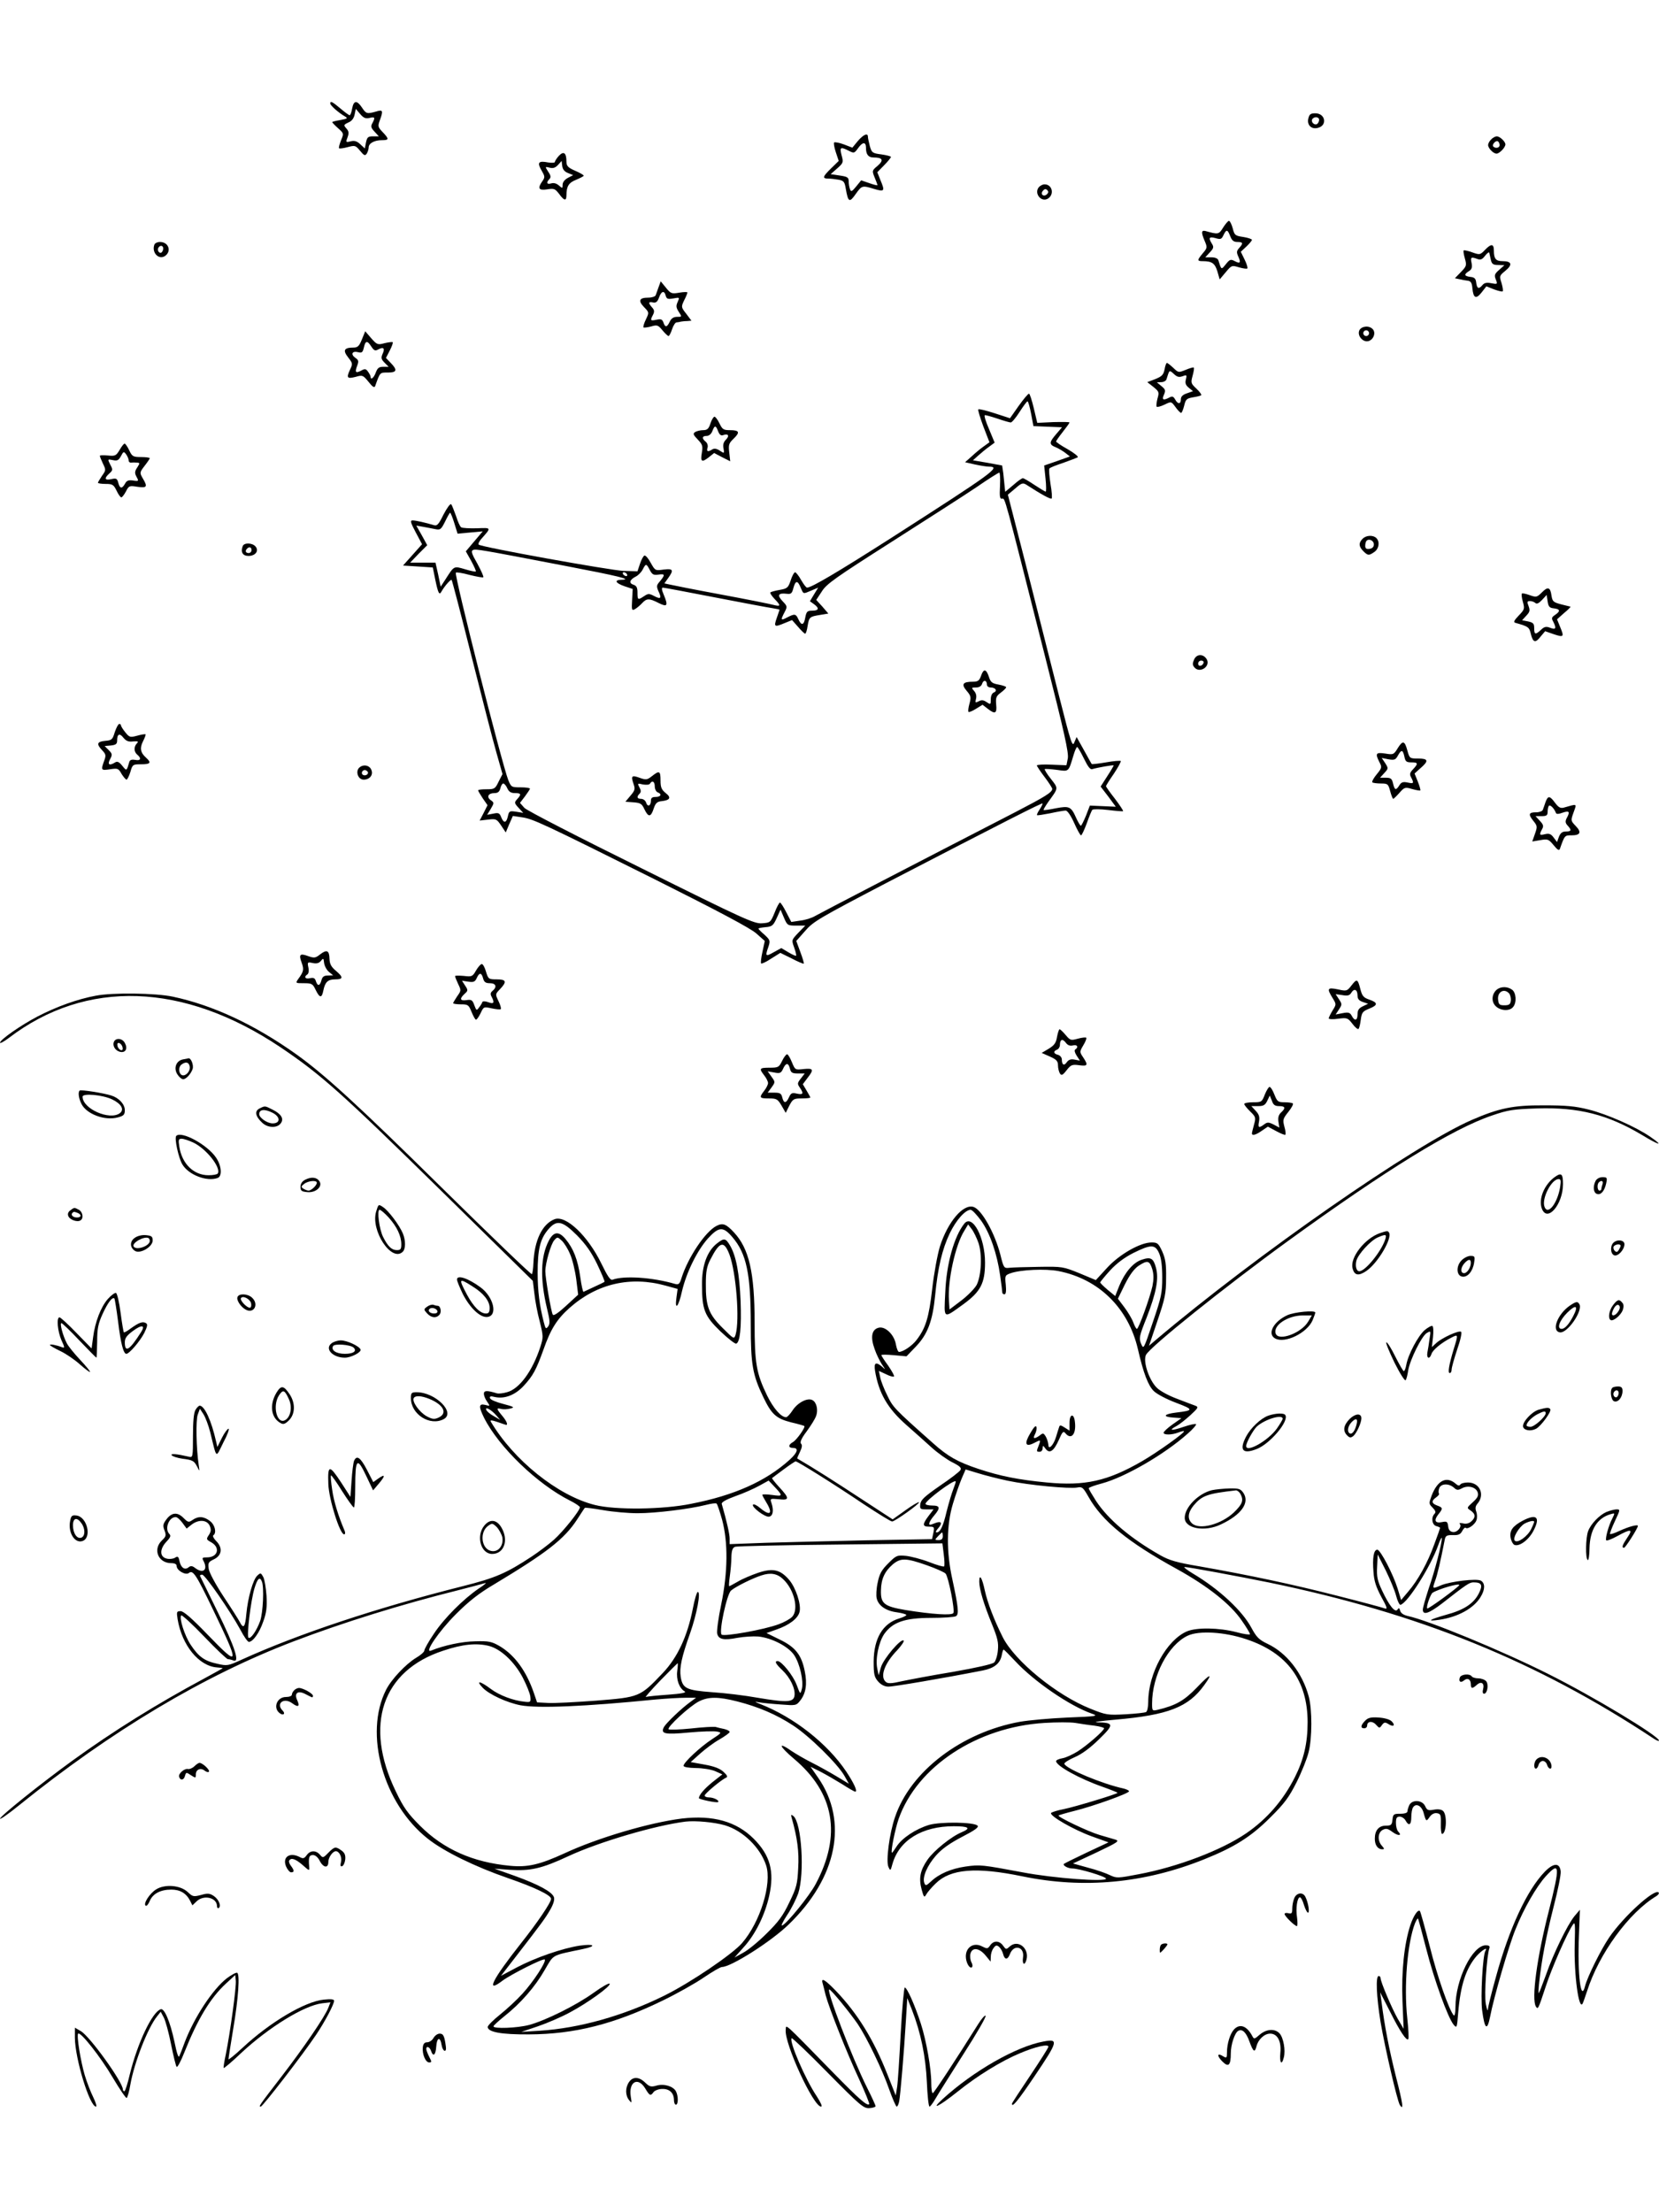 <?xml version="1.0" standalone="no"?>
<!DOCTYPE svg PUBLIC "-//W3C//DTD SVG 20010904//EN"
 "http://www.w3.org/TR/2001/REC-SVG-20010904/DTD/svg10.dtd">
<svg version="1.0" xmlns="http://www.w3.org/2000/svg"
 width="864pt" height="1152pt" viewBox="0 0 864 1152"
 preserveAspectRatio="xMidYMid meet">

<g transform="translate(0,1152) scale(0.1,-0.1)"
fill="#000000" stroke="none">
<path d="M1720 10981 c0 -10 43 -48 76 -67 17 -10 14 -12 -23 -19 -24 -4 -43
-9 -43 -11 0 -2 14 -17 31 -32 30 -27 30 -27 15 -63 -8 -20 -13 -39 -10 -41 2
-3 23 0 45 6 38 10 41 9 64 -19 21 -25 26 -28 35 -15 5 8 10 23 10 32 0 22 30
38 69 38 38 0 38 6 4 42 -25 26 -26 31 -15 61 19 52 16 57 -20 46 -47 -13 -51
-12 -73 21 -26 39 -43 38 -51 -5 -3 -19 -9 -35 -13 -35 -4 0 -26 16 -48 35
-43 36 -53 41 -53 26z m205 -75 c28 7 30 2 14 -28 -9 -16 -7 -24 12 -44 l22
-24 -30 0 c-26 0 -31 -4 -37 -32 l-6 -31 -24 22 c-17 16 -30 20 -50 15 -25 -6
-26 -5 -16 21 8 22 7 31 -6 46 -15 17 -15 19 10 31 18 7 29 22 33 42 l6 29 23
-27 c18 -21 29 -25 49 -20z"/>
<path d="M6814 10904 c-9 -34 15 -59 49 -50 51 12 40 76 -13 76 -24 0 -31 -5
-36 -26z m56 -8 c0 -8 -5 -18 -11 -22 -14 -8 -33 11 -25 25 10 16 36 13 36 -3z"/>
<path d="M4467 10785 l-28 -34 -44 17 c-24 9 -47 13 -51 10 -3 -4 1 -27 9 -51
l15 -45 -39 -38 c-45 -44 -48 -54 -15 -54 13 0 37 -3 54 -6 27 -5 31 -12 37
-48 12 -69 19 -73 51 -27 33 46 34 46 97 27 54 -16 57 -12 31 49 l-15 38 35
36 c20 20 36 40 36 44 0 3 -22 9 -50 13 -47 6 -50 9 -60 43 -5 20 -10 42 -10
49 0 22 -24 11 -53 -23z m43 -35 c0 -34 12 -50 39 -50 48 0 55 -14 22 -43 -30
-25 -30 -26 -16 -61 8 -19 15 -38 15 -40 0 -3 -19 2 -42 10 l-43 15 -26 -32
c-22 -27 -27 -29 -32 -15 -4 10 -7 28 -7 41 0 21 -6 25 -47 31 l-47 7 34 30
c32 28 33 32 23 68 -11 43 -6 46 37 24 28 -14 29 -14 50 15 23 32 40 32 40 0z"/>
<path d="M7766 10794 c-9 -8 -16 -22 -16 -29 0 -17 27 -45 44 -45 15 0 46 32
46 48 0 15 -29 42 -45 42 -7 0 -21 -7 -29 -16z m44 -30 c0 -14 -21 -19 -33 -7
-9 9 13 34 24 27 5 -3 9 -12 9 -20z"/>
<path d="M2911 10709 c-11 -12 -21 -27 -21 -32 0 -5 -16 -6 -35 -3 -51 10 -59
0 -35 -41 18 -31 19 -36 5 -56 -27 -38 -20 -50 25 -43 36 6 41 3 62 -24 26
-36 38 -38 38 -7 0 47 12 66 51 81 21 9 39 18 39 21 0 4 -20 15 -45 26 -37 16
-45 25 -45 47 0 46 -14 57 -39 31z m47 -90 l27 -11 -27 -14 c-17 -9 -28 -23
-28 -36 0 -20 -1 -20 -19 -4 -13 11 -27 15 -40 11 -23 -7 -28 4 -10 22 9 9 8
19 -6 39 -17 27 -17 27 7 21 18 -5 30 -1 44 14 l19 21 3 -26 c2 -18 12 -30 30
-37z"/>
<path d="M5410 10545 c-26 -32 13 -81 48 -59 34 22 22 74 -18 74 -10 0 -23 -7
-30 -15z m43 -36 c-17 -17 -37 -1 -22 17 8 10 15 12 23 4 7 -7 7 -13 -1 -21z"/>
<path d="M6370 10335 c-22 -36 -25 -37 -92 -18 -22 5 -23 -7 -4 -52 14 -33 14
-36 -10 -64 -30 -36 -30 -41 -1 -41 49 0 64 -11 77 -53 l12 -42 32 38 c30 36
32 36 68 25 21 -6 41 -9 44 -6 3 3 -3 24 -14 46 l-20 41 29 27 c16 15 29 31
29 35 0 4 -20 11 -45 15 -42 6 -46 9 -55 45 -6 22 -15 39 -20 39 -4 0 -18 -16
-30 -35z m37 -45 c9 -23 18 -30 37 -30 30 0 32 -7 9 -32 -13 -15 -14 -22 -4
-44 15 -33 9 -39 -20 -23 -20 10 -25 8 -45 -17 -24 -30 -23 -30 -39 21 -3 9
-17 15 -36 15 l-32 0 23 25 c21 22 22 29 12 45 -20 32 -15 39 18 30 27 -8 32
-6 42 16 15 31 21 30 35 -6z"/>
<path d="M804 10246 c-15 -40 21 -80 54 -60 37 24 21 74 -25 74 -13 0 -26 -6
-29 -14z m46 -20 c0 -8 -4 -17 -9 -21 -12 -7 -24 12 -16 25 9 15 25 12 25 -4z"/>
<path d="M7735 10220 c-27 -28 -28 -28 -68 -14 -22 8 -42 12 -44 10 -3 -2 0
-21 6 -42 10 -36 9 -40 -21 -71 l-31 -32 24 -5 c13 -3 33 -7 44 -8 15 -2 21
-12 23 -38 5 -53 19 -60 48 -23 l25 32 40 -16 c22 -8 42 -13 45 -10 3 3 0 22
-6 43 -12 36 -12 38 20 64 39 32 33 50 -15 50 -35 0 -45 13 -45 55 0 36 -14
37 -45 5z m29 -52 c5 -23 12 -28 39 -28 l32 -1 -27 -24 c-24 -21 -27 -28 -18
-50 10 -25 9 -26 -23 -20 -24 5 -37 2 -46 -9 -19 -23 -29 -20 -33 12 -2 21 -9
28 -30 30 -33 4 -35 13 -8 30 15 9 18 19 14 42 -7 31 -3 34 31 21 15 -6 25 -2
39 17 11 14 21 21 22 16 1 -5 5 -21 8 -36z"/>
<path d="M3430 10025 c-6 -16 -13 -36 -15 -42 -2 -7 -20 -13 -39 -13 -47 0
-54 -16 -22 -49 27 -28 27 -28 10 -64 -10 -20 -15 -39 -13 -42 3 -2 21 0 40 5
31 9 36 8 59 -20 14 -17 28 -30 32 -30 3 0 12 16 18 35 6 19 17 36 23 36 7 1
17 2 22 4 6 1 20 3 33 3 l23 2 -27 36 c-27 34 -27 36 -11 70 10 19 17 37 17
41 0 3 -19 3 -42 -1 -40 -7 -45 -5 -70 26 l-27 33 -11 -30z m37 -45 c5 -17 11
-19 40 -14 33 6 33 6 22 -19 -9 -20 -8 -29 6 -51 17 -26 17 -26 -9 -26 -18 0
-30 -8 -38 -25 -14 -30 -24 -32 -33 -4 -6 16 -12 19 -36 14 -32 -7 -34 -4 -18
26 8 16 7 25 -5 38 -21 24 -20 31 5 26 15 -3 23 3 31 25 12 35 28 39 35 10z"/>
<path d="M7080 9801 c-14 -28 18 -66 48 -57 26 9 38 42 22 61 -18 21 -57 18
-70 -4z m50 -16 c0 -8 -7 -15 -15 -15 -8 0 -15 7 -15 15 0 8 7 15 15 15 8 0
15 -7 15 -15z"/>
<path d="M1885 9753 c-14 -35 -22 -43 -44 -43 -49 0 -57 -14 -28 -51 24 -31
25 -33 9 -66 -19 -41 -14 -47 32 -35 34 10 37 8 65 -26 22 -28 31 -33 35 -22
26 73 24 70 66 70 47 0 51 13 15 50 l-25 26 20 39 c11 21 18 41 15 43 -2 2
-21 0 -42 -5 -36 -10 -40 -8 -70 26 l-31 36 -17 -42z m49 -38 c14 -21 20 -24
37 -14 27 14 35 5 21 -25 -8 -19 -7 -27 11 -45 l21 -21 -28 0 c-22 0 -30 -6
-39 -30 -10 -28 -27 -41 -27 -22 0 5 -6 16 -13 26 -11 16 -17 17 -36 6 -29
-15 -34 -9 -21 25 9 24 8 30 -10 42 -25 18 -16 37 15 29 20 -5 24 -1 30 24 8
37 18 38 39 5z"/>
<path d="M6065 9596 c-6 -28 -14 -36 -48 -50 l-42 -16 32 -25 c29 -24 31 -27
21 -61 -5 -20 -7 -39 -4 -42 4 -3 22 2 41 11 35 17 35 17 57 -13 12 -17 25
-30 29 -30 4 0 11 17 16 37 8 34 13 38 46 44 20 3 40 8 43 11 3 3 -9 19 -25
34 -29 27 -30 31 -20 67 6 22 9 41 6 43 -2 2 -21 -3 -42 -12 -37 -15 -38 -15
-64 10 -15 14 -30 26 -34 26 -3 0 -9 -15 -12 -34z m94 -35 c21 8 23 7 17 -17
-5 -19 -1 -30 15 -43 l22 -18 -31 -11 c-22 -7 -32 -17 -32 -31 0 -27 -16 -27
-30 -1 -9 16 -15 18 -30 10 -32 -17 -41 -12 -28 15 9 21 8 27 -13 44 l-24 20
23 1 c12 0 25 7 27 15 16 51 14 49 38 28 17 -16 27 -19 46 -12z"/>
<path d="M5305 9406 l-45 -64 -80 26 c-44 14 -82 24 -85 20 -3 -3 9 -42 26
-88 l32 -83 -29 -21 c-16 -11 -45 -35 -63 -52 l-35 -31 53 -12 c28 -6 60 -11
71 -11 65 0 27 -28 -505 -369 -285 -182 -419 -261 -442 -261 -5 0 -18 18 -31
40 -12 22 -27 40 -31 40 -5 0 -16 -19 -23 -42 -13 -39 -18 -43 -58 -50 -23 -4
-45 -10 -48 -13 -3 -3 7 -18 21 -33 35 -36 34 -42 -5 -32 -18 5 -143 30 -278
55 -135 25 -255 49 -267 52 l-23 5 20 28 c30 42 26 50 -24 44 -43 -6 -44 -6
-67 35 -12 23 -27 40 -33 38 -5 -2 -16 -21 -23 -43 l-13 -39 -72 2 c-70 3
-743 124 -755 137 -4 3 2 16 13 29 54 61 55 59 -23 56 -38 -1 -75 1 -81 5 -6
3 -18 30 -27 59 -10 28 -21 56 -25 61 -5 5 -22 -19 -40 -53 -27 -55 -34 -61
-53 -55 -36 11 -91 24 -108 24 -14 0 -11 -11 16 -62 l33 -62 -49 -55 -50 -56
78 -5 77 -5 13 -64 c15 -72 21 -83 33 -60 16 28 48 64 52 59 3 -3 49 -180 103
-395 54 -214 112 -441 130 -503 l32 -113 -20 -39 c-18 -38 -22 -40 -63 -40
-24 0 -44 -2 -44 -6 0 -3 11 -21 24 -41 l25 -36 -20 -40 -21 -40 44 5 c42 5
45 3 68 -31 l24 -36 18 43 19 43 47 -7 c57 -8 103 -29 702 -328 327 -164 489
-250 519 -277 l44 -39 -12 -56 c-7 -31 -10 -58 -7 -61 3 -3 27 8 52 25 l48 30
59 -29 c32 -17 61 -29 63 -27 2 2 -6 29 -18 61 l-21 57 46 52 c42 49 73 67
423 250 615 319 814 420 814 414 0 -4 -7 -18 -16 -32 -9 -13 -15 -26 -13 -29
2 -2 33 3 69 10 36 8 72 14 80 14 9 0 27 -26 44 -64 16 -36 32 -65 36 -65 4 0
17 28 30 63 12 34 25 66 29 70 4 4 41 4 82 -1 41 -5 76 -8 78 -6 2 2 -17 31
-42 64 -26 33 -47 63 -47 66 0 3 18 32 41 65 22 33 38 63 36 66 -3 3 -38 0
-77 -7 -39 -7 -73 -10 -74 -9 -2 2 -20 35 -41 73 l-38 68 -12 -28 c-10 -26
-17 -4 -78 236 -37 146 -112 443 -167 660 l-101 394 38 32 c33 29 40 31 58 20
82 -53 127 -77 132 -72 3 3 1 38 -6 76 -6 39 -9 75 -6 80 3 5 36 18 73 30 37
13 70 26 75 29 4 4 -20 23 -53 42 -33 18 -60 37 -60 40 0 3 16 26 35 50 19 24
35 46 35 49 0 3 -38 3 -84 2 l-84 -4 -18 76 c-10 42 -21 76 -25 76 -5 0 -29
-29 -54 -64z m65 -41 l12 -64 74 -3 75 -3 -30 -35 c-38 -44 -38 -55 -3 -69 15
-6 38 -20 51 -30 l23 -18 -67 -24 -67 -23 7 -68 c4 -37 4 -68 1 -68 -4 0 -30
16 -59 35 -28 19 -56 35 -60 35 -5 0 -28 -16 -50 -36 l-42 -35 -3 28 c-1 15
-5 46 -7 69 l-6 40 -76 14 -76 13 29 26 c16 14 41 35 57 46 l27 20 -29 70
c-17 39 -27 71 -22 73 4 1 33 -7 66 -18 32 -11 63 -20 69 -20 6 0 27 25 46 55
19 30 38 55 41 55 4 0 12 -29 19 -65z m-162 -375 c-3 -57 -1 -69 11 -67 16 2
7 34 224 -823 100 -394 124 -502 118 -530 l-7 -35 -77 3 c-42 2 -77 0 -77 -4
0 -4 18 -31 40 -60 22 -29 40 -57 40 -62 0 -18 -38 -41 -190 -120 -509 -262
-1019 -527 -1045 -542 -16 -10 -51 -21 -77 -24 l-47 -7 -26 50 c-14 28 -29 51
-33 51 -4 0 -17 -24 -28 -53 -21 -51 -23 -52 -66 -55 -40 -3 -95 22 -628 287
-324 160 -596 300 -609 314 l-23 26 26 34 c14 19 26 37 26 40 0 4 -22 7 -49 7
-47 0 -49 1 -64 38 -33 84 -283 1070 -273 1080 4 3 36 -2 72 -12 37 -9 69 -15
71 -12 3 3 -11 34 -31 71 -30 52 -34 66 -22 71 15 6 38 2 476 -82 282 -54 356
-72 298 -73 -41 -1 -34 -17 15 -34 l42 -14 -3 -57 c-3 -53 -2 -57 15 -48 10 6
27 20 37 31 24 26 37 26 86 1 46 -23 51 -15 26 45 -10 23 -11 35 -4 35 6 0
128 -23 272 -51 144 -28 278 -53 299 -56 20 -3 37 -7 37 -8 0 -1 -7 -21 -15
-44 -16 -46 -12 -48 43 -25 l37 15 31 -35 c17 -20 34 -36 37 -36 4 0 10 18 13
40 8 47 10 49 66 58 l42 7 -31 36 -32 35 29 44 c24 39 71 72 363 258 185 118
385 246 444 286 59 41 112 74 117 75 4 0 6 -30 4 -69z m-2842 -194 l17 -55 66
6 65 6 -44 -52 -44 -52 28 -50 c15 -28 26 -52 24 -55 -3 -2 -28 3 -57 12 -59
17 -55 19 -103 -56 l-23 -35 -13 63 -14 62 -66 0 -66 0 44 46 45 45 -28 51
-29 51 34 -6 c18 -3 47 -9 63 -12 28 -6 32 -3 53 39 12 25 24 46 26 46 3 0 13
-25 22 -54z m1018 -244 c13 -25 20 -28 47 -24 34 5 34 -2 1 -41 -12 -14 -13
-22 -4 -43 19 -39 14 -46 -19 -29 -28 15 -33 15 -54 1 -33 -22 -35 -21 -35 18
0 26 -5 36 -21 41 -25 8 -20 26 11 42 13 6 30 23 37 37 17 33 19 32 37 -2z
m-119 -22 c3 -5 2 -10 -4 -10 -5 0 -13 5 -16 10 -3 6 -2 10 4 10 5 0 13 -4 16
-10z m905 -70 c15 -35 11 -34 56 -15 l35 15 -22 -36 -21 -35 21 -15 c29 -21
26 -34 -9 -34 -25 0 -30 -4 -36 -35 -7 -41 -20 -45 -36 -10 -13 29 -19 30 -58
10 -34 -18 -36 -15 -14 27 15 29 15 31 -11 58 -29 31 -22 43 22 38 23 -3 28 2
35 30 11 40 22 41 38 2z m1475 -890 c21 -43 33 -59 44 -55 27 8 111 23 111 19
0 -2 -15 -28 -34 -57 l-34 -53 40 -52 39 -53 -67 3 -68 3 -20 -52 c-12 -29
-24 -53 -27 -53 -3 0 -14 18 -24 40 -27 61 -36 64 -106 51 -34 -7 -62 -11 -64
-9 -2 2 10 21 25 43 53 73 53 68 13 119 -20 25 -34 48 -32 51 3 2 31 0 63 -4
64 -9 60 -13 87 77 7 23 15 42 19 42 3 0 19 -27 35 -60z m-3003 -155 c8 -18
19 -25 40 -25 32 0 35 -6 11 -32 -15 -17 -15 -20 8 -45 l24 -26 -37 6 c-34 5
-37 4 -43 -24 -8 -36 -22 -37 -35 -4 -8 21 -14 24 -41 18 l-32 -6 19 31 c18
31 18 32 0 45 -24 17 -13 37 19 37 18 0 26 7 31 25 3 14 10 25 15 25 5 0 15
-11 21 -25z m1505 -715 l47 0 -36 -37 c-36 -38 -36 -38 -22 -77 8 -22 12 -41
10 -43 -2 -2 -20 6 -40 18 l-37 22 -40 -22 c-42 -24 -45 -21 -27 29 10 31 9
35 -20 62 -18 15 -32 30 -32 32 0 3 17 6 38 8 33 3 39 8 57 47 l20 44 18 -42
c17 -40 19 -41 64 -41z"/>
<path d="M5109 8000 c-9 -25 -17 -30 -42 -30 -53 0 -62 -13 -33 -47 23 -27 24
-34 15 -67 -6 -21 -8 -40 -5 -43 3 -3 20 4 39 16 l34 21 26 -20 c39 -31 50
-26 45 21 -3 36 0 44 24 62 15 11 28 24 28 28 0 4 -18 10 -39 14 -34 6 -42 12
-51 41 -14 42 -28 43 -41 4z m31 -46 c0 -8 9 -14 19 -14 26 0 37 -18 17 -26
-10 -4 -16 -18 -16 -36 0 -28 -1 -28 -22 -14 -16 11 -26 12 -41 4 -18 -9 -19
-8 -14 13 4 15 0 30 -10 41 -15 17 -14 18 10 18 17 0 28 7 32 20 7 22 25 18
25 -6z"/>
<path d="M3395 7478 c-24 -19 -31 -20 -62 -9 -43 16 -48 11 -34 -30 10 -28 8
-35 -16 -63 l-26 -31 42 -3 c37 -3 44 -7 58 -38 20 -41 33 -40 48 7 9 27 18
35 41 37 44 5 51 19 21 42 -22 18 -27 30 -27 66 0 50 -6 53 -45 22z m15 -53
c0 -14 7 -28 15 -31 24 -9 17 -24 -10 -24 -18 0 -25 -5 -25 -19 0 -28 -17 -35
-25 -11 -3 11 -15 20 -26 20 -21 0 -25 10 -8 27 8 8 8 17 -1 33 -11 21 -10 22
18 15 18 -3 33 -2 37 4 11 19 25 12 25 -14z"/>
<path d="M3700 9315 c-9 -28 -17 -35 -38 -35 -15 0 -34 -5 -42 -10 -12 -8 -10
-14 14 -39 25 -26 27 -34 21 -70 -8 -46 0 -51 38 -21 l26 21 42 -22 42 -21 -5
45 c-5 41 -2 49 23 73 34 33 30 44 -20 44 -33 0 -39 4 -54 35 -9 19 -21 35
-26 35 -5 0 -15 -16 -21 -35z m40 -41 c7 -18 15 -24 26 -20 26 10 35 -3 15
-23 -13 -13 -17 -27 -13 -46 5 -27 4 -27 -19 -12 -16 11 -29 13 -39 7 -23 -15
-32 -12 -25 9 3 10 -1 24 -10 31 -21 17 -19 30 5 30 13 0 24 10 30 25 12 32
18 31 30 -1z"/>
<path d="M623 9177 c-18 -30 -23 -33 -61 -29 -23 2 -42 2 -42 -2 0 -3 7 -21
16 -40 16 -33 16 -35 -5 -64 -11 -17 -21 -33 -21 -36 0 -3 18 -6 40 -6 36 0
42 -4 57 -35 9 -19 20 -35 25 -35 4 0 15 14 24 31 15 30 18 31 60 24 50 -7 54
0 27 45 -16 28 -16 30 10 64 15 19 27 37 27 40 0 3 -20 6 -45 6 -42 0 -47 3
-62 35 -9 19 -20 35 -24 35 -4 0 -16 -15 -26 -33z m47 -54 c0 -8 6 -13 13 -12
6 1 20 1 30 0 16 -1 16 -3 2 -25 -13 -19 -14 -29 -6 -45 15 -27 15 -28 -18
-23 -22 3 -32 -1 -40 -17 -16 -28 -27 -26 -35 5 -6 22 -10 25 -36 19 -35 -8
-39 4 -10 30 18 16 18 20 4 46 -14 28 -14 29 14 23 23 -5 30 -1 42 21 13 25
15 25 27 9 7 -10 13 -24 13 -31z"/>
<path d="M7096 8714 c-21 -21 -20 -40 4 -64 24 -24 29 -24 58 -4 24 17 29 53
10 72 -17 17 -54 15 -72 -4z m59 -29 c0 -13 -8 -21 -22 -23 -17 -3 -23 2 -23
16 0 10 3 22 7 26 13 13 38 1 38 -19z"/>
<path d="M1264 8676 c-12 -31 0 -51 30 -51 36 0 56 26 37 49 -17 20 -60 21
-67 2z m46 -21 c0 -8 -7 -15 -15 -15 -16 0 -20 12 -8 23 11 12 23 8 23 -8z"/>
<path d="M8029 8434 c-25 -25 -29 -25 -63 -13 -19 7 -38 11 -40 8 -3 -3 -1
-22 5 -43 10 -36 9 -40 -22 -72 -23 -24 -28 -34 -18 -37 70 -20 73 -22 82 -60
11 -44 24 -47 52 -10 l22 26 46 -16 c52 -17 54 -14 31 41 l-15 37 37 33 c21
17 35 32 33 33 -2 0 -24 6 -49 12 -41 11 -45 15 -50 46 -6 44 -19 48 -51 15z
m64 -82 c33 -4 34 -15 6 -34 -18 -12 -20 -17 -10 -35 18 -35 14 -44 -16 -32
-21 8 -30 6 -48 -11 -29 -27 -35 -25 -35 9 0 24 -5 29 -32 35 l-31 6 22 24
c18 19 20 27 12 49 -9 23 -8 27 7 27 10 0 23 -5 28 -10 7 -7 18 -2 35 16 l24
26 5 -34 c4 -27 10 -34 33 -36z"/>
<path d="M6219 8086 c-9 -20 -9 -29 1 -41 28 -34 87 5 64 43 -18 28 -52 27
-65 -2z m49 -18 c-6 -18 -28 -21 -28 -4 0 9 7 16 16 16 9 0 14 -5 12 -12z"/>
<path d="M598 7708 c-12 -40 -16 -43 -50 -46 -43 -4 -47 -16 -16 -49 20 -21
21 -27 10 -56 -17 -48 -16 -50 31 -43 40 6 44 5 60 -24 10 -16 22 -30 26 -30
4 0 13 18 20 40 11 39 13 40 56 40 49 0 55 8 25 35 -29 26 -33 50 -15 85 9 18
15 34 13 36 -2 2 -22 -1 -43 -7 -37 -10 -41 -9 -62 17 -13 16 -23 32 -23 37 0
4 -4 7 -9 7 -5 0 -15 -19 -23 -42z m95 -49 c26 2 30 0 20 -10 -17 -18 -16 -44
2 -59 23 -19 18 -33 -11 -27 -16 3 -27 0 -30 -9 -15 -51 -14 -50 -37 -22 -16
20 -26 25 -37 18 -30 -19 -42 -12 -27 16 13 24 12 29 -7 48 l-21 21 33 3 c26
3 32 8 32 26 0 34 13 40 33 14 14 -17 27 -22 50 -19z"/>
<path d="M7280 7625 c-21 -35 -24 -36 -66 -29 -49 7 -53 1 -30 -45 14 -26 13
-30 -14 -63 -16 -19 -26 -38 -23 -42 3 -3 23 -6 44 -6 36 0 39 -2 49 -40 6
-22 13 -40 16 -40 2 0 17 14 32 31 26 30 30 31 67 20 21 -6 40 -9 42 -7 2 2
-4 23 -13 46 l-17 42 31 28 c44 38 41 50 -13 50 -43 0 -44 1 -55 40 -14 53
-24 56 -50 15z m34 -45 c5 -25 10 -30 36 -30 36 0 37 -6 9 -36 -17 -18 -19
-26 -10 -42 16 -31 14 -34 -18 -27 -24 5 -33 2 -43 -14 -18 -29 -25 -26 -33 9
-6 25 -11 30 -38 30 l-30 0 22 24 c22 24 22 25 5 52 l-18 27 35 -7 c31 -5 37
-3 49 19 18 33 26 32 34 -5z"/>
<path d="M1874 7525 c-25 -18 -11 -65 20 -65 30 0 50 23 41 48 -7 25 -39 34
-61 17z m41 -24 c7 -12 -12 -24 -25 -16 -11 7 -4 25 10 25 5 0 11 -4 15 -9z"/>
<path d="M8049 7343 c-5 -16 -12 -34 -14 -40 -2 -7 -18 -13 -34 -13 -40 0 -43
-10 -16 -44 22 -27 22 -31 9 -68 l-14 -40 42 7 c39 7 43 5 69 -26 21 -26 29
-30 33 -19 25 71 25 70 60 70 47 0 54 16 22 49 -26 27 -26 28 -11 70 17 48 22
46 -52 25 -16 -4 -27 2 -44 25 -28 38 -37 39 -50 4z m54 -56 c2 -7 14 -7 35 1
35 12 40 5 21 -29 -8 -16 -7 -25 5 -38 22 -24 20 -31 -9 -31 -19 0 -28 -8 -36
-27 l-10 -28 -18 24 c-14 19 -24 22 -45 17 -29 -7 -31 -4 -15 26 9 16 7 24
-12 44 l-22 24 31 0 c27 0 32 4 32 23 0 13 3 27 7 31 7 7 28 -15 36 -37z"/>
<path d="M1667 6550 c-24 -19 -30 -20 -62 -9 -43 16 -50 9 -34 -34 13 -36 10
-47 -17 -84 -16 -23 -16 -23 29 -23 41 0 46 -3 61 -35 21 -43 32 -44 40 -3 9
44 23 58 62 58 42 0 43 11 3 45 -24 20 -32 35 -33 62 -1 44 -14 50 -49 23z
m46 -91 l22 -18 -27 -1 c-21 0 -29 -6 -34 -25 -8 -30 -20 -32 -29 -4 -5 16
-12 19 -31 15 -24 -6 -33 7 -13 20 6 4 9 19 5 36 -6 28 -4 29 23 23 20 -4 32
-1 42 11 13 16 14 15 17 -11 2 -15 13 -36 25 -46z"/>
<path d="M2479 6466 c-18 -32 -22 -33 -64 -28 -25 2 -45 2 -45 -1 0 -4 7 -22
16 -41 16 -33 16 -35 -5 -64 -11 -17 -21 -33 -21 -36 0 -3 18 -6 40 -6 38 0
41 -3 56 -40 9 -22 19 -40 23 -40 4 0 15 15 24 34 16 34 16 34 58 25 23 -5 44
-7 47 -4 3 3 -2 22 -12 42 -17 36 -17 36 8 62 37 39 33 51 -17 51 -42 0 -44 1
-56 40 -6 22 -16 40 -22 40 -5 0 -19 -15 -30 -34z m37 -41 c5 -19 13 -25 35
-25 32 0 39 -19 14 -40 -11 -9 -12 -17 -5 -30 17 -32 12 -40 -17 -29 -16 6
-29 6 -31 1 -1 -5 -9 -18 -17 -28 -13 -18 -14 -17 -25 12 -9 26 -15 30 -40 26
-35 -5 -38 7 -10 33 18 16 18 19 2 43 l-16 25 33 -5 c27 -4 35 -1 44 19 13 30
25 29 33 -2z"/>
<path d="M7039 6389 c-24 -31 -26 -31 -72 -21 -54 11 -58 5 -27 -45 20 -33 20
-33 0 -65 -11 -18 -20 -37 -20 -41 0 -5 22 -6 49 -2 46 6 50 5 74 -26 14 -19
29 -31 32 -27 4 3 9 25 12 49 5 37 10 43 45 57 45 18 45 31 -2 47 -29 10 -36
19 -45 53 -14 55 -18 57 -46 21z m31 -54 c0 -17 8 -26 28 -33 l27 -9 -27 -13
c-21 -10 -28 -20 -28 -42 0 -33 -15 -37 -30 -8 -9 17 -17 20 -48 14 l-36 -7
17 26 c17 26 17 28 0 54 l-17 26 35 -5 c28 -5 38 -2 47 13 15 24 32 16 32 -16z"/>
<path d="M7797 6368 c-28 -22 -32 -63 -8 -87 25 -25 73 -28 91 -5 20 23 16 75
-5 90 -23 17 -56 18 -78 2z m63 -22 c6 -8 10 -25 8 -38 -2 -18 -9 -23 -33 -23
-26 0 -30 4 -33 29 -5 41 32 62 58 32z"/>
<path d="M499 6335 c-96 -18 -202 -56 -303 -108 -86 -45 -196 -121 -196 -137
0 -5 21 6 46 25 402 307 910 290 1414 -48 212 -143 315 -234 853 -763 l462
-454 8 -66 c4 -37 16 -102 28 -146 19 -77 19 -82 3 -132 -41 -126 -109 -219
-174 -236 -21 -6 -44 -8 -51 -6 -52 16 -69 16 -69 -2 0 -9 7 -28 17 -41 16
-24 16 -24 -10 -17 -34 8 -35 -8 -6 -67 77 -153 278 -346 447 -431 28 -14 52
-30 52 -35 0 -18 -88 -127 -135 -169 -27 -24 -79 -63 -115 -87 -132 -87 -189
-112 -360 -155 -449 -113 -855 -248 -1150 -382 -72 -33 -77 -34 -128 -22 -67
14 -98 37 -139 99 -32 48 -61 140 -49 153 4 3 58 -46 120 -111 61 -64 117
-117 123 -117 6 0 19 -3 29 -7 34 -13 8 69 -82 252 -48 99 -90 183 -92 188 -2
4 3 7 11 7 15 0 145 -188 199 -287 18 -35 38 -63 44 -63 21 0 55 47 75 106 17
46 20 75 17 134 -3 41 -10 85 -17 98 -12 22 -14 23 -31 7 -22 -20 -49 -113
-57 -199 -6 -70 -15 -80 -34 -43 -6 12 -44 72 -84 132 -42 64 -75 125 -78 145
-4 32 -2 36 27 50 42 20 47 60 12 95 -13 13 -20 27 -15 30 18 12 9 54 -17 74
-32 25 -61 27 -91 6 -20 -14 -24 -13 -48 11 -31 31 -61 29 -89 -9 -17 -23 -19
-32 -9 -57 9 -25 8 -31 -13 -51 -50 -47 -20 -119 48 -119 18 0 28 -5 28 -15 0
-23 47 -50 64 -36 21 17 38 -9 125 -190 142 -295 140 -305 -29 -130 -81 84
-124 121 -139 121 -21 0 -22 -3 -16 -42 23 -137 111 -244 205 -251 17 -1 30
-3 30 -4 0 -1 -44 -25 -97 -54 -244 -131 -470 -271 -688 -429 -165 -120 -375
-288 -375 -301 0 -5 44 25 98 69 483 390 965 677 1432 855 257 98 559 192 856
266 67 17 130 34 140 37 11 4 -3 -9 -31 -27 -81 -55 -182 -156 -235 -236 -28
-41 -50 -81 -50 -88 0 -7 -19 -24 -43 -38 -53 -32 -128 -111 -156 -166 -117
-229 -15 -593 217 -776 83 -66 246 -146 417 -205 139 -48 225 -89 225 -108 0
-19 -72 -125 -157 -232 -150 -190 -186 -263 -97 -195 44 33 214 119 221 111
10 -10 -60 -117 -116 -178 -29 -32 -82 -81 -117 -109 -35 -28 -64 -57 -64 -64
0 -27 71 -40 215 -39 237 1 444 53 700 178 72 35 166 88 210 118 44 30 87 55
95 55 47 0 255 132 346 220 254 244 313 539 154 767 l-39 56 52 -26 c29 -15
79 -44 113 -65 34 -22 64 -39 68 -39 14 0 -7 45 -47 105 -98 146 -273 283
-447 351 -32 13 -33 14 -5 9 17 -3 66 -8 111 -11 79 -6 81 -6 102 21 29 37 37
86 23 153 -17 85 -49 125 -130 164 l-69 34 51 18 c67 23 113 58 121 92 10 38
-20 128 -55 168 -46 53 -84 61 -160 36 -35 -12 -83 -32 -106 -46 -23 -13 -43
-24 -45 -24 -3 0 -1 24 3 53 4 28 8 73 8 98 1 35 6 49 19 54 9 4 256 9 549 12
l531 6 7 -57 c4 -31 5 -59 2 -63 -3 -3 -39 7 -79 23 -39 15 -94 29 -120 32
-46 4 -50 3 -92 -39 -35 -35 -46 -55 -55 -100 -7 -31 -9 -69 -5 -83 9 -38 49
-65 105 -72 27 -4 49 -10 49 -14 0 -4 -17 -12 -37 -18 -86 -26 -132 -104 -133
-224 0 -66 3 -81 23 -104 15 -17 34 -27 53 -27 24 -1 282 43 492 84 60 12 90
36 99 79 3 17 7 30 10 30 2 0 29 -27 60 -60 98 -106 285 -234 400 -274 35 -12
26 -14 -127 -20 -91 -4 -202 -14 -248 -22 -304 -55 -571 -258 -651 -497 -29
-84 -48 -229 -34 -259 10 -22 11 -21 21 16 35 123 154 196 319 196 78 0 92
-10 42 -31 -54 -22 -146 -96 -179 -144 -38 -55 -46 -96 -30 -155 11 -41 14
-43 24 -25 6 11 28 37 49 57 77 76 210 87 452 37 320 -66 636 -36 947 89 157
63 243 117 343 217 76 75 98 106 138 185 26 52 54 122 62 155 19 73 19 223 1
290 -33 123 -115 228 -215 275 -44 21 -57 34 -83 82 -47 89 -168 202 -304 283
-32 19 -52 35 -45 35 20 0 278 -48 441 -81 784 -162 1392 -409 2003 -813 15
-10 27 -14 27 -10 -1 24 -346 232 -579 348 -241 121 -622 278 -730 301 -21 5
-35 14 -39 27 -4 15 -7 17 -14 6 -12 -18 -43 20 -80 99 -24 51 -29 71 -26 125
l3 63 42 -83 c22 -45 47 -105 54 -132 7 -28 18 -49 23 -47 39 12 157 200 196
310 10 29 19 45 19 37 1 -25 -36 -170 -69 -264 -16 -50 -30 -98 -30 -108 0
-31 32 -20 100 32 129 101 143 110 164 110 43 0 50 -14 27 -59 -27 -52 -77
-85 -170 -110 -88 -25 -105 -36 -36 -26 97 14 180 59 216 119 24 39 24 72 1
85 -23 12 -157 -4 -206 -24 -47 -20 -47 -20 -32 23 12 32 27 96 51 218 4 17
12 21 42 20 29 -1 39 4 48 21 7 13 14 20 18 17 10 -10 48 16 56 39 5 12 4 33
-1 46 -6 17 -4 28 6 40 41 47 13 111 -49 111 -19 0 -37 -5 -40 -11 -5 -7 -12
-6 -23 4 -48 42 -95 19 -126 -61 -15 -41 -15 -43 5 -63 15 -15 18 -24 10 -32
-19 -19 -13 -58 9 -64 11 -3 20 -7 20 -9 0 -2 -13 -40 -30 -85 -35 -98 -86
-189 -136 -247 l-37 -44 -18 59 c-24 77 -90 203 -106 203 -19 0 -26 -43 -20
-115 3 -49 14 -80 41 -131 29 -52 33 -65 19 -60 -10 4 -121 34 -248 66 -230
59 -455 107 -722 154 -114 19 -154 31 -200 57 -154 87 -272 187 -335 283 -21
33 -38 62 -38 66 0 4 30 15 68 25 120 32 326 151 447 259 28 24 47 47 44 50
-3 3 -32 -3 -64 -14 -64 -22 -83 -20 -38 4 15 8 48 34 73 57 41 38 43 42 25
49 -11 4 -54 20 -95 36 -43 16 -88 40 -106 58 -40 40 -72 136 -56 170 18 40
414 357 739 593 513 372 859 585 1063 654 84 29 111 33 235 37 216 7 368 -32
546 -138 90 -55 118 -61 44 -10 -75 52 -225 118 -321 142 -71 18 -118 22 -234
22 -160 1 -234 -15 -375 -76 -299 -130 -1121 -702 -1646 -1146 l-35 -30 44
130 c39 115 45 142 45 222 1 74 -3 100 -20 139 -20 43 -25 47 -56 47 -59 0
-169 -63 -233 -134 l-57 -62 -86 36 c-84 34 -89 35 -211 33 -69 -1 -138 -3
-154 -5 -27 -3 -29 -1 -46 68 -29 113 -98 236 -140 249 -54 17 -134 -78 -175
-206 -13 -43 -31 -141 -40 -220 -17 -149 -34 -205 -81 -266 -23 -31 -71 -63
-92 -63 -5 0 -12 17 -16 38 -8 51 -55 97 -90 88 -36 -9 -44 -48 -21 -111 9
-27 27 -63 38 -80 20 -29 20 -30 1 -12 -33 27 -43 21 -37 -20 19 -117 65 -197
164 -284 40 -35 98 -87 130 -116 32 -29 81 -64 109 -78 38 -19 49 -29 42 -40
-4 -8 -52 -45 -107 -82 -79 -55 -99 -73 -102 -95 -3 -26 -1 -28 33 -28 l36 0
-26 -34 c-33 -44 -33 -56 3 -56 27 0 28 -2 22 -32 l-7 -33 -339 -6 c-187 -4
-424 -10 -527 -13 l-188 -7 0 29 c0 23 -15 90 -41 180 -3 9 22 23 71 41 41 14
97 39 124 54 l49 27 21 -22 c56 -59 56 -61 -2 -53 -28 4 -52 4 -52 1 0 -3 9
-20 20 -38 37 -60 22 -75 -30 -32 -17 15 -34 23 -38 19 -11 -11 61 -66 83 -63
21 3 26 33 12 74 -7 20 -5 21 38 17 57 -7 58 4 4 62 -23 25 -40 47 -38 48 2 2
29 22 60 45 31 23 59 42 63 42 10 0 202 -120 353 -222 76 -50 142 -91 149 -91
15 0 146 94 140 100 -3 3 -35 -16 -71 -42 l-66 -47 -167 109 c-131 86 -252
163 -330 208 -1 1 5 16 14 34 11 23 13 36 6 43 -7 7 1 27 29 64 22 30 44 65
49 80 12 31 3 72 -19 83 -25 14 -77 -13 -103 -53 -13 -20 -28 -36 -34 -36 -26
0 -66 46 -99 113 -56 116 -65 167 -65 380 0 261 -29 386 -108 470 -41 44 -58
50 -91 33 -58 -30 -147 -163 -181 -269 -10 -33 -15 -38 -34 -33 -120 35 -267
44 -326 22 -11 -4 -26 18 -58 84 -70 144 -185 254 -244 231 -64 -25 -105 -110
-110 -229 -1 -29 -5 -55 -8 -57 -4 -3 -215 200 -469 450 -436 430 -612 591
-761 697 -217 154 -433 254 -640 298 -89 19 -314 22 -401 5z m4611 -1172 c46
-65 83 -172 99 -287 6 -42 11 -82 11 -87 0 -5 5 -9 11 -9 8 0 10 17 7 50 -5
48 -4 49 26 60 52 18 180 24 248 11 210 -41 364 -192 414 -406 29 -127 54
-191 83 -219 16 -16 68 -43 116 -61 93 -35 93 -40 -1 -51 -64 -8 -71 -22 -13
-26 l42 -3 -47 -33 c-25 -18 -46 -37 -46 -43 0 -12 42 -12 76 1 15 6 28 9 30
7 7 -6 -137 -109 -218 -156 -180 -104 -298 -130 -496 -111 -147 14 -243 33
-357 71 -108 36 -159 65 -235 133 -205 182 -209 187 -239 249 -17 34 -34 77
-37 95 l-7 33 37 -17 c19 -10 38 -15 42 -12 3 3 -11 28 -30 56 -20 27 -36 52
-36 55 0 4 29 3 65 0 l66 -6 48 50 c62 64 88 134 101 266 14 146 37 242 76
324 33 69 81 123 109 123 8 0 32 -26 55 -57z m-2105 -76 c45 -46 74 -86 105
-150 23 -49 41 -90 38 -92 -2 -2 -26 -14 -53 -26 -28 -13 -53 -25 -56 -26 -3
-2 -11 33 -17 77 -13 91 -36 149 -77 198 -35 42 -62 39 -87 -9 -43 -83 -46
-199 -9 -354 15 -61 16 -78 6 -92 -12 -16 -14 -13 -23 22 -22 85 -32 163 -32
257 0 121 13 174 52 222 46 56 75 51 153 -27z m809 -9 c74 -86 96 -192 96
-457 0 -205 9 -260 65 -376 43 -90 67 -112 146 -132 35 -8 66 -17 68 -19 7 -6
-41 -74 -60 -84 -25 -14 -24 -30 1 -30 31 0 24 -24 -18 -62 -123 -111 -287
-185 -513 -229 -146 -30 -395 -33 -501 -6 -193 48 -424 234 -542 434 -5 9 5 8
35 -2 23 -8 43 -15 45 -15 11 0 1 22 -21 48 -30 36 -31 42 -5 35 11 -3 32 -2
47 2 25 6 21 9 -36 24 -36 9 -67 22 -69 30 -3 10 3 12 26 6 51 -11 106 11 150
59 48 52 64 82 102 187 38 108 70 159 136 218 143 127 318 167 501 116 l62
-17 -6 -44 c-10 -73 11 -50 29 33 23 97 78 210 135 274 57 62 79 63 127 7z
m-845 -89 c12 -27 26 -85 32 -130 l10 -81 -63 -58 c-39 -36 -65 -54 -69 -46
-9 14 -39 192 -39 226 0 41 29 143 47 162 16 18 17 17 39 -3 12 -11 32 -43 43
-70z m3068 4 c11 -26 16 -67 16 -126 0 -79 -5 -103 -49 -232 -48 -142 -48
-143 -61 -113 -12 29 -10 40 28 135 51 131 65 205 49 262 -13 49 -27 57 -74
41 -44 -14 -88 -66 -117 -136 l-21 -53 -39 32 c-21 18 -39 35 -39 39 0 3 23
31 51 62 34 37 74 67 121 91 93 46 114 46 135 -2z m-36 -82 c8 -28 8 -52 1
-88 -14 -63 -72 -223 -81 -223 -4 0 -12 15 -19 34 -7 19 -28 54 -46 78 l-34
45 36 74 c25 50 48 81 71 97 47 31 58 28 72 -17z m-3416 -762 l20 -23 -34 20
c-19 10 -36 25 -39 33 -6 18 27 0 53 -30z m2664 -340 c110 -23 322 -43 362
-35 25 5 30 0 58 -49 71 -126 204 -235 459 -375 163 -90 281 -184 339 -269 24
-34 43 -66 43 -71 0 -4 -33 0 -72 11 -90 23 -205 25 -256 4 -106 -45 -202
-219 -202 -367 0 -26 -5 -50 -11 -53 -5 -4 -54 -9 -107 -12 -93 -5 -101 -4
-183 29 -176 70 -394 248 -457 373 -46 92 -79 179 -93 242 -14 67 -29 91 -29
47 0 -40 24 -119 67 -224 28 -69 34 -94 30 -133 -2 -27 -11 -55 -19 -64 -10
-9 -89 -27 -214 -49 -110 -18 -230 -41 -268 -49 -52 -12 -71 -13 -82 -4 -33
27 -8 97 59 166 22 24 37 46 33 50 -13 13 -105 -95 -118 -139 l-12 -42 -7 34
c-11 51 7 138 36 181 44 62 107 84 245 84 63 0 121 4 129 9 16 10 12 47 -19
191 -32 144 -31 283 3 395 14 47 35 106 46 132 l20 46 63 -19 c35 -11 105 -29
157 -40z m-284 -43 c-8 -20 -24 -73 -35 -117 -19 -80 -33 -109 -53 -109 -5 0
-3 8 6 18 26 29 22 43 -9 32 -14 -6 -27 -10 -30 -10 -11 0 -2 21 21 48 34 40
31 52 -10 52 -19 0 -35 4 -35 9 0 17 147 127 157 117 2 -2 -4 -19 -12 -40z
m2607 7 c15 -14 22 -14 42 -3 32 17 73 6 82 -22 5 -17 -1 -28 -26 -51 -32 -29
-32 -29 -11 -43 26 -18 27 -36 3 -57 -11 -10 -27 -14 -42 -10 -14 3 -22 2 -18
-2 14 -14 -12 -46 -35 -43 -15 2 -23 11 -25 30 -3 24 -7 27 -31 22 -37 -8 -45
8 -21 39 26 32 25 36 -5 47 -30 11 -32 24 -5 43 11 8 17 16 14 20 -3 3 -3 15
1 26 8 26 50 28 77 4z m-3811 -168 c31 -117 30 -271 -5 -440 -15 -71 -24 -140
-21 -152 7 -30 34 -36 105 -22 33 6 82 9 109 7 70 -7 157 -52 187 -97 30 -45
50 -136 40 -176 -8 -30 -8 -30 -27 21 -18 49 -79 124 -99 124 -18 0 -10 -15
24 -47 41 -39 68 -95 64 -131 -4 -37 -37 -39 -192 -13 -66 12 -174 25 -238 29
-133 10 -153 19 -163 80 -7 47 4 101 49 227 35 100 57 215 40 215 -5 0 -17
-40 -26 -88 -28 -142 -79 -253 -157 -335 -118 -124 -120 -125 -346 -143 -107
-8 -220 -14 -251 -12 l-57 3 -17 50 c-39 113 -99 196 -178 243 -42 24 -56 27
-127 25 -70 -1 -165 -22 -229 -48 -41 -18 39 100 129 190 66 66 119 108 199
155 274 165 365 235 432 338 20 31 38 59 40 60 1 2 44 -3 95 -12 51 -9 132
-16 180 -16 94 0 271 22 354 43 28 7 53 11 57 7 4 -3 17 -42 29 -85z m-2811
-15 l22 -30 25 20 c37 29 81 26 95 -5 8 -19 8 -29 -4 -48 -15 -22 -14 -24 13
-39 48 -28 33 -78 -23 -78 -25 0 -27 -2 -18 -19 24 -46 -2 -68 -44 -36 -14 11
-23 12 -33 4 -20 -17 -40 -4 -48 30 -5 26 -9 29 -24 19 -10 -6 -30 -8 -44 -4
-36 9 -36 50 0 88 21 22 24 31 15 40 -26 26 -3 88 33 88 8 0 23 -14 35 -30z
m3960 -70 c0 -14 -7 -20 -22 -20 -20 0 -21 1 -3 20 10 11 20 20 22 20 1 0 3
-9 3 -20z m-83 -151 c48 -17 93 -37 98 -44 15 -19 49 -191 40 -205 -8 -13
-108 -7 -250 16 -111 19 -129 33 -127 103 1 59 20 99 62 135 41 34 69 33 177
-5z m-749 -72 c58 -54 83 -157 48 -196 -10 -11 -42 -29 -70 -39 -74 -28 -286
-66 -298 -54 -15 15 28 214 50 230 27 22 113 64 157 78 48 16 82 10 113 -19z
m-2714 -13 c12 -30 6 -161 -9 -205 -18 -50 -50 -97 -61 -87 -10 10 12 192 31
256 16 53 28 64 39 36z m6236 -18 c0 -8 -162 -127 -167 -122 -7 7 17 75 28 82
33 20 139 51 139 40z m-1110 -282 c214 -71 320 -215 320 -433 0 -108 -20 -193
-66 -285 -61 -121 -146 -219 -254 -293 -129 -88 -357 -175 -560 -213 -109 -21
-115 -21 -149 -5 -20 10 -71 28 -114 39 l-79 22 124 58 c107 51 120 59 98 66
-14 4 -52 15 -85 25 -58 17 -219 94 -212 101 2 2 39 13 83 24 97 24 284 91
284 102 0 4 -12 10 -27 14 -112 24 -301 103 -310 129 -1 6 23 21 55 35 37 16
80 48 126 93 79 77 78 86 -9 88 -27 1 15 7 95 14 274 24 379 65 461 179 49 67
32 62 -38 -12 -67 -69 -109 -93 -205 -116 -27 -6 -28 -5 -28 33 0 145 84 305
185 353 59 28 192 20 305 -18z m-3944 -35 c62 -16 133 -82 177 -166 19 -37 37
-81 39 -98 3 -28 1 -30 -27 -27 -63 6 -135 34 -179 67 -56 42 -80 46 -42 6 34
-35 125 -77 196 -91 91 -17 335 -7 705 30 55 5 125 9 155 9 l55 0 -30 -22
c-47 -34 -125 -109 -137 -130 -19 -36 3 -41 129 -29 65 6 131 8 146 5 27 -5
27 -6 -25 -40 -60 -39 -148 -121 -148 -138 0 -7 24 -11 63 -12 35 0 79 -7 101
-16 l38 -17 -51 -40 c-43 -35 -71 -67 -71 -84 0 -6 94 -26 100 -20 8 8 -23 24
-47 24 -13 0 -23 4 -23 10 0 10 89 84 112 93 9 4 5 13 -14 30 -19 18 -49 29
-99 38 l-72 13 49 44 c27 24 72 58 101 74 29 17 53 34 53 39 0 5 -12 11 -27
15 -16 3 -36 8 -46 11 -10 2 -67 -1 -128 -8 -60 -6 -113 -8 -117 -4 -10 10
110 121 158 145 49 25 101 25 199 0 110 -28 204 -68 291 -125 85 -55 233 -201
268 -263 l23 -41 -63 38 c-35 21 -92 53 -128 71 -36 18 -84 46 -108 62 -73 51
-66 26 12 -40 212 -178 250 -398 114 -653 -32 -61 -152 -209 -175 -216 -7 -3
5 22 26 54 22 32 47 83 58 113 34 104 18 367 -25 403 -13 10 -14 8 -8 -13 28
-99 38 -172 33 -257 -4 -83 -8 -101 -46 -179 -33 -70 -57 -102 -119 -163 -42
-42 -97 -87 -122 -100 l-45 -25 49 55 c60 66 110 167 132 267 28 127 5 211
-81 297 -90 90 -212 124 -374 105 -168 -21 -437 -100 -611 -181 -129 -59 -192
-74 -284 -65 -193 18 -346 86 -468 208 -64 64 -86 94 -127 180 -167 345 -71
628 247 732 101 34 173 41 238 25z m981 -131 c-6 -45 11 -90 39 -106 11 -6
-16 -12 -86 -17 -57 -4 -109 -9 -116 -12 -7 -3 26 35 74 85 48 49 89 90 91 91
2 0 1 -18 -2 -41z m2171 -284 c28 -4 52 -10 52 -14 0 -12 -87 -88 -137 -120
-26 -16 -61 -33 -80 -36 -18 -3 -33 -10 -33 -15 0 -24 120 -91 243 -134 42
-15 77 -29 77 -31 0 -6 -221 -73 -280 -85 -33 -6 -63 -16 -66 -20 -9 -15 117
-87 210 -121 l89 -32 -113 -53 c-63 -30 -116 -56 -119 -59 -8 -8 21 -24 43
-24 36 0 176 -42 176 -53 0 -18 -273 2 -435 33 -209 39 -220 41 -297 30 -75
-11 -138 -38 -180 -78 -25 -23 -28 -23 -34 -8 -12 30 15 92 61 144 31 35 73
64 136 97 66 34 88 50 80 58 -19 19 -191 21 -252 4 -70 -21 -142 -69 -170
-113 -12 -19 -23 -34 -24 -32 -7 7 17 124 35 176 96 273 409 479 760 500 63 4
135 4 160 0 25 -4 69 -11 98 -14z m-1923 -519 c94 -28 184 -115 215 -209 31
-95 -31 -295 -125 -404 -51 -59 -271 -208 -407 -275 -211 -104 -441 -169 -648
-182 l-95 -6 86 29 c47 16 122 48 166 72 94 50 216 138 208 150 -3 5 -40 -16
-83 -47 -90 -65 -251 -145 -337 -168 -61 -16 -185 -21 -185 -7 0 4 25 27 56
52 85 67 160 153 210 240 50 85 31 75 202 111 72 15 57 28 -20 17 -90 -14
-229 -62 -326 -113 l-83 -44 79 102 c137 177 152 198 178 243 16 28 23 51 19
64 -9 28 -79 66 -203 111 l-107 38 80 -6 c106 -7 166 6 305 71 159 74 451 160
610 180 53 6 149 -3 205 -19z"/>
<path d="M5022 5148 c-53 -67 -93 -209 -99 -357 -7 -144 -13 -140 95 -62 89
65 112 109 112 216 0 131 -66 255 -108 203z m74 -101 c20 -60 15 -167 -9 -217
-10 -19 -46 -56 -80 -82 l-62 -47 -3 47 c-7 103 33 287 79 361 l21 35 19 -25
c10 -13 26 -46 35 -72z"/>
<path d="M5570 4111 l0 -41 -25 16 c-20 13 -26 14 -29 3 -3 -8 -10 -31 -16
-51 -13 -44 -40 -71 -40 -42 -1 11 -6 29 -13 42 -12 20 -15 21 -32 7 -28 -20
-38 -18 -25 6 6 11 10 28 8 37 -3 12 -13 2 -32 -31 -33 -55 -26 -74 18 -52 37
19 37 19 26 -11 -13 -33 -13 -34 5 -34 8 0 15 8 15 18 1 16 2 16 15 -2 21 -28
43 -13 69 45 19 44 24 49 35 35 30 -36 57 -4 49 60 -5 46 -28 42 -28 -5z"/>
<path d="M3734 5045 c-51 -40 -79 -115 -78 -215 0 -130 13 -163 96 -243 39
-37 76 -66 82 -64 20 7 28 82 23 222 -6 142 -23 235 -55 289 -23 39 -31 40
-68 11z m65 -58 c35 -95 54 -341 32 -417 -8 -25 -9 -24 -68 35 -72 71 -88 113
-87 230 0 63 5 90 23 125 49 96 71 102 100 27z"/>
<path d="M5505 6121 c-5 -32 -14 -44 -43 -62 l-37 -22 43 -19 c34 -15 42 -24
42 -46 0 -15 5 -34 10 -42 8 -12 14 -10 35 17 22 28 29 31 65 26 45 -6 48 0
21 41 -19 28 -19 29 1 63 11 18 18 36 15 39 -3 3 -22 1 -44 -5 -36 -10 -39 -9
-63 19 -14 17 -28 30 -32 30 -3 0 -9 -18 -13 -39z m83 -45 c22 6 31 -9 12 -21
-6 -4 -3 -16 7 -32 l17 -26 -27 5 c-20 4 -31 0 -41 -13 -14 -21 -26 -15 -26
14 0 10 -9 21 -20 24 -24 6 -26 19 -5 27 8 3 15 14 15 24 0 29 13 35 30 13 10
-14 22 -19 38 -15z"/>
<path d="M593 6094 c-8 -22 9 -48 36 -52 26 -4 37 19 21 47 -13 25 -48 28 -57
5z m45 -28 c3 -12 -1 -17 -10 -14 -7 3 -15 13 -16 22 -3 12 1 17 10 14 7 -3
15 -13 16 -22z"/>
<path d="M4073 5995 c-16 -33 -20 -35 -65 -35 -53 0 -56 -4 -28 -40 11 -14 20
-32 20 -40 0 -8 -9 -26 -20 -40 -28 -36 -25 -40 24 -40 40 0 46 -3 66 -37 l22
-38 19 38 c18 34 23 37 64 37 25 0 45 2 45 5 0 2 -9 19 -20 37 l-19 32 24 32
c35 45 32 52 -20 47 -44 -5 -44 -5 -61 36 -9 22 -20 41 -25 41 -5 0 -17 -16
-26 -35z m41 -40 c5 -21 12 -25 42 -25 l35 0 -20 -26 c-19 -24 -19 -28 -6 -47
22 -32 18 -39 -15 -32 -25 6 -31 3 -41 -19 -15 -33 -27 -33 -35 -1 -5 21 -12
25 -41 25 l-35 0 20 27 c20 28 20 28 0 56 l-20 28 34 -6 c30 -6 36 -3 46 19
15 33 28 33 36 1z"/>
<path d="M952 6003 c-35 -7 -49 -46 -28 -78 9 -14 22 -25 30 -25 15 0 40 27
49 53 7 19 -8 58 -21 56 -4 -1 -17 -4 -30 -6z m36 -37 c4 -20 -15 -46 -34 -46
-22 0 -29 42 -8 57 22 16 38 12 42 -11z"/>
<path d="M6587 5820 c-15 -39 -17 -40 -61 -40 -25 0 -46 -4 -46 -9 0 -5 14
-22 31 -39 29 -28 30 -32 20 -68 -6 -22 -11 -42 -11 -46 0 -14 21 -8 52 14
l31 21 43 -23 c24 -13 46 -22 48 -19 3 3 1 22 -5 42 -9 35 -8 41 20 76 17 21
28 41 24 45 -3 3 -23 6 -43 6 -34 0 -38 3 -53 40 -8 22 -20 40 -25 40 -5 0
-16 -18 -25 -40z m75 -60 c32 0 35 -10 10 -33 -13 -12 -17 -26 -14 -48 l5 -31
-30 16 c-26 13 -33 13 -49 1 -28 -21 -34 -18 -27 15 4 24 0 37 -17 55 l-23 25
35 0 c28 0 37 5 48 28 l13 27 11 -27 c7 -22 16 -28 38 -28z"/>
<path d="M415 5841 c-10 -9 -5 -42 10 -71 27 -52 121 -87 188 -69 31 8 37 14
37 38 0 31 -31 64 -70 76 -40 13 -160 32 -165 26z m169 -46 c48 -23 65 -53 40
-72 -53 -39 -194 23 -194 86 0 19 104 10 154 -14z"/>
<path d="M1352 5748 c-28 -14 -22 -42 15 -76 30 -27 80 -27 97 1 15 23 -1 47
-45 69 -40 20 -38 20 -67 6z m68 -23 c41 -21 41 -55 0 -55 -28 0 -70 29 -70
48 0 26 29 28 70 7z"/>
<path d="M918 5605 c-11 -11 12 -117 32 -149 33 -55 129 -91 184 -70 24 9 20
64 -9 106 -45 67 -180 140 -207 113z m87 -34 c68 -31 148 -132 129 -162 -3 -5
-24 -9 -48 -9 -77 0 -138 59 -152 148 -6 37 -4 42 12 42 11 0 37 -9 59 -19z"/>
<path d="M8099 5392 c-56 -39 -88 -116 -69 -166 28 -74 110 22 110 128 0 53
-8 61 -41 38z m26 -54 c-14 -85 -64 -148 -81 -103 -17 42 36 145 73 145 12 0
13 -8 8 -42z"/>
<path d="M1590 5377 c-16 -8 -25 -21 -25 -37 0 -21 5 -25 36 -28 44 -4 80 29
63 56 -14 22 -42 25 -74 9z m60 -16 c0 -14 -29 -41 -43 -41 -7 0 -19 5 -27 10
-13 9 -12 12 4 25 22 17 66 20 66 6z"/>
<path d="M8310 5371 c-15 -29 -12 -61 6 -68 21 -8 40 14 49 55 6 29 5 32 -19
32 -15 0 -30 -8 -36 -19z m36 -17 c-3 -9 -6 -20 -6 -25 0 -5 -4 -9 -10 -9 -11
0 -14 33 -3 43 12 13 25 7 19 -9z"/>
<path d="M1959 5211 c-30 -99 81 -267 139 -209 15 15 15 59 0 95 -18 43 -75
119 -103 137 -24 16 -24 16 -36 -23z m66 -32 c42 -47 65 -95 65 -139 0 -25 -4
-30 -23 -30 -27 0 -47 19 -72 69 -20 40 -33 141 -18 141 6 0 27 -18 48 -41z"/>
<path d="M366 5217 c-11 -8 -15 -19 -10 -30 7 -19 47 -33 63 -22 18 10 12 44
-8 55 -24 13 -24 13 -45 -3z m38 -13 c22 -9 20 -24 -3 -24 -21 0 -34 13 -24
24 8 7 8 7 27 0z"/>
<path d="M7185 5098 c-78 -28 -155 -127 -141 -182 9 -38 31 -42 71 -15 60 40
137 171 119 200 -6 11 -10 10 -49 -3z m30 -30 c-19 -62 -104 -168 -136 -168
-15 0 -22 27 -15 55 9 34 74 105 111 121 42 18 47 17 40 -8z"/>
<path d="M702 5074 c-27 -18 -26 -51 1 -68 27 -17 92 21 92 54 0 21 -5 25 -35
28 -20 2 -45 -4 -58 -14z m78 -16 c0 -27 -71 -51 -84 -29 -11 18 54 55 77 44
4 -2 7 -9 7 -15z"/>
<path d="M8402 5048 c-17 -17 -15 -58 5 -65 19 -7 53 29 53 58 0 22 -38 27
-58 7z m38 -15 c0 -5 -5 -15 -10 -23 -7 -11 -12 -12 -21 -3 -6 6 -8 16 -5 22
8 12 36 15 36 4z"/>
<path d="M7611 4956 c-29 -30 -26 -80 5 -84 27 -4 54 27 61 72 5 33 4 36 -19
36 -13 0 -35 -11 -47 -24z m49 -12 c0 -24 -19 -54 -35 -54 -20 0 -19 29 2 52
20 22 33 23 33 2z"/>
<path d="M2380 4857 c0 -8 14 -41 30 -75 38 -74 91 -124 128 -120 56 6 33 104
-35 154 -65 48 -123 67 -123 41z m81 -36 c58 -36 89 -76 89 -112 0 -22 -5 -29
-19 -29 -30 0 -65 35 -99 98 -45 85 -43 89 29 43z"/>
<path d="M562 4756 c-37 -42 -67 -121 -77 -199 l-8 -59 -79 81 c-43 45 -83 81
-88 81 -17 0 -10 -73 10 -119 17 -37 18 -42 4 -37 -31 12 -64 18 -64 12 0 -3
24 -17 53 -31 28 -13 74 -44 102 -69 27 -24 52 -43 54 -40 2 2 -21 30 -51 62
-30 32 -62 71 -70 87 -21 40 -38 105 -28 105 4 0 46 -40 93 -90 47 -49 87 -90
89 -90 2 0 3 37 4 83 0 68 5 93 28 144 28 61 51 91 62 81 2 -3 11 -57 19 -120
14 -115 28 -168 43 -168 15 0 70 64 93 108 17 35 19 46 9 52 -17 10 -36 3 -78
-27 -18 -14 -35 -23 -37 -21 -2 2 -10 48 -17 102 -7 55 -18 101 -24 103 -6 2
-25 -12 -42 -31z m172 -174 c-59 -93 -84 -109 -84 -52 0 22 10 35 42 59 47 35
67 31 42 -7z"/>
<path d="M1237 4766 c-7 -16 17 -52 43 -66 43 -23 70 29 32 63 -23 21 -68 22
-75 3z m71 -35 c2 -11 -1 -21 -7 -21 -16 0 -53 39 -46 50 10 16 50 -6 53 -29z"/>
<path d="M8401 4724 c-21 -27 -28 -69 -13 -78 14 -8 52 24 63 51 6 18 6 30 -2
39 -16 20 -25 18 -48 -12z m27 -33 c-16 -26 -40 -28 -31 -3 10 29 25 44 35 34
6 -6 5 -18 -4 -31z"/>
<path d="M8177 4722 c-65 -44 -99 -132 -54 -140 39 -8 123 114 102 147 -9 15
-16 14 -48 -7z m17 -54 c-22 -43 -44 -68 -61 -68 -27 0 -12 43 29 84 45 45 60
38 32 -16z"/>
<path d="M2225 4716 c-19 -14 -19 -15 -1 -35 22 -24 48 -27 65 -7 12 14 5 46
-9 46 -5 0 -14 2 -22 5 -7 3 -22 -1 -33 -9z m53 -23 c2 -8 -5 -13 -17 -13 -21
0 -35 13 -24 24 10 10 36 3 41 -11z"/>
<path d="M6704 4671 c-72 -33 -106 -98 -63 -121 51 -28 167 29 195 95 8 19 14
37 14 40 0 13 -109 3 -146 -14z m109 -33 c-35 -60 -154 -104 -169 -63 -16 42
61 94 139 95 l49 0 -19 -32z"/>
<path d="M7419 4593 c-33 -29 -85 -125 -95 -180 -3 -18 -9 -33 -13 -33 -4 0
-23 34 -44 75 -20 41 -41 75 -47 75 -5 0 14 -47 42 -105 30 -60 55 -99 59 -92
4 6 10 30 13 52 10 56 70 177 96 193 22 13 22 13 15 -30 -3 -24 -8 -55 -11
-70 -6 -32 11 -39 21 -9 6 21 52 59 103 85 37 19 37 19 13 -59 -25 -83 -32
-125 -21 -125 6 0 10 8 10 18 0 10 13 57 29 105 17 48 26 89 20 92 -12 8 -98
-31 -128 -58 l-24 -22 6 52 c3 29 2 55 -3 58 -4 3 -23 -7 -41 -22z"/>
<path d="M1727 4525 c-38 -28 5 -75 69 -75 32 0 86 28 82 42 -6 18 -71 48
-103 48 -16 0 -38 -7 -48 -15z m115 -23 c18 -18 -2 -32 -46 -32 -45 0 -74 19
-61 41 9 13 91 7 107 -9z"/>
<path d="M1440 4268 c-38 -63 -29 -132 22 -159 14 -8 24 -4 43 15 33 33 34 90
3 136 -31 46 -44 47 -68 8z m64 -33 c19 -40 11 -91 -17 -109 -44 -28 -70 72
-34 128 21 31 29 29 51 -19z"/>
<path d="M8397 4293 c-14 -13 -7 -64 9 -70 21 -8 44 21 44 54 0 17 -6 23 -23
23 -13 0 -27 -3 -30 -7z m33 -27 c0 -8 -4 -17 -9 -21 -12 -7 -24 12 -16 25 9
15 25 12 25 -4z"/>
<path d="M2140 4239 c0 -84 99 -147 171 -109 63 34 -44 140 -141 140 -27 0
-30 -3 -30 -31z m97 -4 c74 -31 95 -75 47 -97 -22 -10 -32 -9 -62 7 -38 21
-78 77 -67 95 9 14 40 12 82 -5z"/>
<path d="M1018 4178 c-9 -15 -13 -62 -13 -136 0 -108 -1 -113 -20 -108 -65 15
-98 18 -91 8 4 -6 29 -14 55 -18 56 -7 62 -11 79 -44 12 -24 12 -23 7 10 -13
87 -16 236 -5 264 l11 30 19 -29 c10 -16 26 -58 35 -94 35 -142 27 -136 68
-53 21 39 33 72 27 72 -5 0 -21 -21 -34 -47 l-24 -48 -7 30 c-24 107 -60 185
-85 185 -5 0 -15 -10 -22 -22z"/>
<path d="M8013 4179 c-36 -11 -85 -64 -81 -88 4 -20 40 -26 68 -11 26 14 81
90 74 101 -6 11 -18 10 -61 -2z m37 -18 c0 -18 -59 -71 -79 -71 -12 0 -21 3
-21 8 1 15 28 42 56 57 33 17 44 19 44 6z"/>
<path d="M6605 4148 c-39 -14 -92 -64 -116 -110 -36 -70 -17 -92 55 -64 69 26
170 145 150 177 -7 12 -51 10 -89 -3z m75 -16 c0 -5 -14 -28 -30 -51 -46 -64
-160 -128 -160 -91 0 18 37 84 56 102 43 38 134 65 134 40z"/>
<path d="M7029 4131 c-32 -33 -37 -62 -13 -86 13 -13 19 -13 32 -3 17 14 42
69 42 92 0 28 -31 26 -61 -3z m36 -28 c-8 -34 -24 -55 -36 -47 -14 8 -10 36 8
56 24 26 36 22 28 -9z"/>
<path d="M1844 3913 c-4 -10 -10 -56 -13 -103 l-6 -85 -47 73 c-63 96 -72 96
-68 -7 3 -79 60 -261 82 -261 6 0 7 8 3 18 -33 77 -57 155 -65 214 -6 39 -9
73 -6 75 2 2 28 -34 57 -81 30 -47 57 -85 62 -86 4 0 7 48 7 108 0 146 10 156
56 59 l37 -78 28 33 c36 42 37 55 1 30 l-28 -20 -33 64 c-34 65 -53 78 -67 47z"/>
<path d="M6312 3760 c-71 -17 -142 -89 -142 -144 0 -56 104 -75 189 -34 106
50 150 112 117 163 -15 22 -23 25 -74 24 -31 -1 -72 -5 -90 -9z m148 -19 c18
-34 11 -53 -33 -96 -66 -63 -180 -94 -219 -58 -25 23 -22 56 8 93 44 52 71 62
221 79 7 0 17 -8 23 -18z"/>
<path d="M8365 3646 c-37 -17 -80 -62 -94 -99 -13 -34 -15 -144 -2 -151 4 -3
9 24 9 61 2 96 40 158 110 178 23 7 23 6 9 -22 -19 -36 -38 -104 -32 -114 3
-4 29 6 58 22 71 39 83 37 52 -8 -26 -39 -31 -53 -17 -53 7 0 72 102 72 114 0
9 -49 -4 -98 -27 -23 -11 -45 -18 -47 -15 -2 2 9 32 25 66 29 62 29 62 7 62
-12 -1 -35 -7 -52 -14z"/>
<path d="M365 3598 c-11 -59 24 -116 64 -103 51 16 25 127 -31 133 -23 3 -28
-1 -33 -30z m59 -10 c21 -29 20 -67 0 -75 -23 -9 -44 23 -44 64 0 39 21 44 44
11z"/>
<path d="M7930 3601 c-52 -28 -69 -51 -63 -88 3 -17 12 -34 20 -38 27 -10 77
28 101 77 35 69 13 86 -58 49z m60 -6 c0 -2 -7 -20 -16 -38 -18 -37 -70 -75
-85 -60 -13 13 22 72 51 89 25 13 50 18 50 9z"/>
<path d="M2521 3574 c-43 -55 -16 -146 42 -146 63 0 88 73 47 140 -25 40 -60
43 -89 6z m95 -59 c8 -44 -22 -81 -60 -71 -50 12 -59 99 -13 131 20 14 23 13
44 -7 12 -13 25 -37 29 -53z"/>
<path d="M7603 2785 c-8 -22 4 -30 21 -16 19 16 36 6 36 -20 0 -23 8 -24 31
-3 23 21 41 9 33 -22 -4 -14 -2 -24 5 -24 17 0 25 48 11 65 -7 8 -25 15 -41
15 -15 0 -31 5 -34 10 -10 16 -55 12 -62 -5z"/>
<path d="M1532 2718 c-7 -7 -12 -17 -12 -23 0 -7 -14 -12 -31 -12 -46 0 -68
-55 -34 -83 19 -16 34 -5 17 12 -37 37 6 70 49 39 32 -24 42 -18 27 15 -17 36
2 52 39 34 16 -8 31 -16 36 -18 4 -2 7 1 7 7 0 12 -52 41 -73 41 -7 0 -18 -5
-25 -12z"/>
<path d="M7110 2560 c-24 -24 -26 -40 -5 -40 8 0 15 6 15 14 0 23 27 26 46 5
17 -19 19 -20 31 -2 12 15 16 16 34 5 26 -17 38 -7 17 14 -9 10 -38 18 -67 20
-41 3 -56 -1 -71 -16z"/>
<path d="M8002 2358 c-14 -14 -16 -48 -3 -48 5 0 11 9 14 20 3 11 13 20 22 20
9 0 19 -9 22 -20 6 -21 23 -28 23 -9 0 41 -50 65 -78 37z"/>
<path d="M1012 2322 c-9 -9 -25 -16 -33 -14 -19 4 -52 -25 -46 -41 6 -20 24
-18 30 4 6 21 7 21 31 5 25 -16 26 -16 26 4 0 26 25 36 45 20 9 -7 19 -10 23
-6 7 8 -33 46 -49 46 -5 0 -17 -8 -27 -18z"/>
<path d="M7340 2121 c-5 -11 -10 -26 -10 -33 0 -8 -13 -13 -37 -13 -35 0 -38
-2 -41 -31 -3 -27 -7 -31 -34 -31 -37 0 -58 -24 -58 -68 0 -33 15 -55 39 -55
12 0 11 3 -2 18 -24 26 -22 69 4 83 18 9 27 7 51 -11 30 -22 52 -20 30 2 -7 7
-12 27 -12 45 0 26 4 33 20 33 10 0 24 -9 30 -20 17 -31 30 -24 30 18 0 20 4
43 9 50 15 24 45 9 55 -28 13 -47 14 -47 32 -21 10 14 24 21 37 19 20 -3 22
-9 21 -55 -1 -29 2 -53 6 -53 23 0 28 101 5 120 -9 8 -28 10 -48 6 -29 -5 -35
-3 -45 19 -15 32 -66 35 -82 6z"/>
<path d="M1710 1872 c-27 -28 -29 -28 -44 -10 -21 24 -51 23 -69 -3 -12 -17
-19 -19 -35 -10 -53 28 -93 1 -72 -49 7 -16 19 -30 26 -30 18 0 17 10 -1 34
-8 10 -12 23 -9 27 10 17 33 9 70 -23 36 -32 36 -32 34 -7 -4 47 0 59 20 59
12 0 26 -12 35 -30 19 -37 45 -40 45 -6 0 24 23 56 39 56 18 0 33 -31 27 -56
-5 -19 -3 -25 6 -22 7 3 14 18 16 35 2 23 -3 35 -20 47 -30 21 -35 21 -68 -12z"/>
<path d="M8045 1773 c-92 -95 -185 -294 -254 -547 -23 -82 -42 -159 -42 -170
-1 -12 -6 2 -11 29 -9 47 5 254 19 291 3 10 -3 14 -19 14 -70 0 -158 -179
-158 -321 0 -30 -4 -49 -9 -44 -25 29 -86 203 -125 360 -25 97 -48 180 -51
183 -10 11 -33 -23 -50 -73 -32 -98 -47 -241 -41 -395 l6 -145 -31 53 c-31 55
-89 192 -89 211 0 6 -4 11 -10 11 -16 0 -12 -105 10 -240 22 -130 86 -407 100
-431 22 -34 16 7 -20 147 -35 140 -60 267 -75 389 l-7 50 51 -100 c52 -104 86
-154 95 -144 4 3 1 53 -5 110 -18 165 0 389 40 493 7 16 13 27 16 25 2 -3 22
-76 44 -162 41 -160 111 -352 141 -390 17 -20 18 -18 24 59 12 147 41 234 96
298 28 31 61 51 46 27 -14 -22 -26 -241 -17 -310 13 -98 26 -109 41 -35 19
101 98 373 133 458 42 106 109 222 157 275 74 81 76 56 16 -181 -62 -242 -91
-459 -67 -497 11 -17 12 -14 51 104 31 96 113 282 142 323 11 17 12 2 9 -104
-4 -157 21 -343 41 -308 3 5 13 34 23 64 62 196 218 410 361 496 11 7 16 15
12 19 -21 22 -184 -126 -258 -235 -44 -65 -113 -205 -125 -252 -22 -89 -40 61
-32 262 l5 135 -28 -33 c-36 -44 -110 -194 -149 -307 -18 -49 -34 -91 -37 -94
-2 -3 -2 22 2 55 12 114 36 240 75 394 22 85 39 168 37 185 -5 46 -37 45 -83
-2z"/>
<path d="M813 1681 c-34 -21 -69 -76 -54 -85 5 -3 14 8 21 25 16 38 56 59 112
59 46 0 78 -19 98 -58 l12 -24 22 21 c38 36 106 19 106 -25 0 -8 4 -13 9 -10
15 10 0 46 -26 63 -21 14 -32 15 -66 5 -39 -10 -44 -9 -69 15 -38 36 -119 43
-165 14z"/>
<path d="M6740 1634 c-6 -14 -10 -38 -10 -54 0 -23 -3 -27 -20 -23 -11 3 -20
1 -20 -4 0 -11 53 -63 64 -63 4 0 4 20 1 44 -8 48 1 106 15 106 5 0 15 -18 21
-40 7 -22 16 -40 21 -40 10 0 1 54 -14 83 -13 26 -47 21 -58 -9z"/>
<path d="M5157 1390 c-13 -19 -16 -19 -42 -6 -43 23 -85 -3 -85 -52 0 -30 18
-64 31 -57 5 4 5 14 -2 27 -6 11 -8 31 -5 44 9 35 45 31 78 -8 l27 -33 1 26
c0 14 6 34 14 44 11 16 17 17 29 7 8 -7 18 -24 21 -37 8 -32 24 -32 36 0 20
52 76 38 68 -17 -6 -38 9 -47 18 -12 15 59 -45 106 -87 68 -19 -17 -20 -17
-35 4 -19 27 -49 28 -67 2z"/>
<path d="M6047 1393 c-4 -3 -7 -15 -7 -27 0 -19 0 -19 20 2 11 12 20 24 20 27
0 7 -25 6 -33 -2z"/>
<path d="M1181 1218 c-73 -57 -169 -202 -219 -333 -10 -27 -22 -59 -27 -70 -5
-15 -13 6 -27 75 -22 102 -52 174 -71 167 -44 -14 -121 -176 -161 -339 -11
-48 -24 -88 -28 -88 -5 0 -8 4 -8 9 0 38 -172 277 -219 304 l-31 18 0 -53 c1
-109 77 -358 110 -358 5 0 -1 21 -14 48 -13 26 -34 79 -45 117 -21 71 -43 206
-34 215 12 12 118 -123 179 -227 37 -62 70 -111 74 -108 4 3 13 34 19 70 20
114 91 296 139 355 l19 24 16 -30 c9 -17 26 -79 38 -140 12 -60 25 -113 29
-117 4 -4 22 29 40 75 69 173 135 283 216 358 l49 45 3 -28 c4 -31 -30 -277
-52 -385 -8 -37 -13 -69 -11 -71 2 -2 44 33 92 79 144 134 328 247 421 258
l43 5 -11 -28 c-17 -46 -129 -209 -242 -356 -121 -157 -122 -159 -110 -159 10
0 220 272 289 375 45 67 93 158 93 176 0 8 -16 10 -54 6 -99 -10 -280 -118
-422 -250 -41 -38 -74 -65 -74 -60 0 5 11 74 24 154 28 164 36 290 21 296 -6
2 -30 -11 -54 -29z"/>
<path d="M4284 1193 c3 -10 10 -38 16 -63 18 -67 110 -300 175 -439 31 -68 54
-125 52 -128 -11 -11 -49 22 -187 163 -266 272 -245 253 -248 224 -8 -70 144
-400 184 -400 8 0 -1 20 -22 53 -60 89 -146 289 -131 303 3 3 88 -78 189 -181
169 -171 186 -185 216 -183 17 1 32 6 32 10 0 5 -20 48 -44 96 -77 153 -215
512 -197 512 9 0 106 -119 148 -180 47 -70 128 -237 163 -338 18 -51 36 -92
40 -92 4 0 10 12 13 28 6 31 25 253 35 422 l7 115 24 -60 c47 -121 72 -245 78
-377 3 -71 9 -128 14 -128 4 0 18 19 32 43 13 23 79 127 145 231 67 104 119
194 115 199 -3 5 -21 -15 -39 -44 -118 -188 -230 -358 -236 -359 -5 0 -8 24
-8 53 0 75 -26 221 -54 308 -31 96 -72 189 -84 189 -4 0 -14 -107 -21 -237 -7
-131 -15 -258 -19 -282 l-7 -43 -44 111 c-71 180 -155 316 -268 434 -56 58
-78 71 -69 40z"/>
<path d="M6426 951 c-20 -22 -36 -74 -36 -119 0 -29 -2 -31 -20 -20 -31 20
-34 3 -4 -27 32 -32 44 -21 44 43 0 44 20 105 38 116 21 13 42 -7 59 -55 20
-55 28 -60 37 -24 9 35 41 65 71 65 38 0 59 -40 53 -100 -5 -52 7 -69 18 -24
10 37 -2 103 -22 125 -24 26 -67 24 -103 -6 -29 -25 -30 -25 -40 -6 -28 52
-65 65 -95 32z"/>
<path d="M2258 908 c-7 -13 -22 -23 -33 -23 -14 0 -21 -8 -23 -26 -4 -35 14
-79 33 -79 14 0 14 3 0 30 -8 16 -15 34 -15 40 0 18 18 11 25 -10 11 -33 24
-22 27 23 3 48 21 53 28 7 6 -35 27 -41 22 -7 -7 54 -13 67 -32 67 -11 0 -25
-10 -32 -22z"/>
<path d="M5435 889 c-143 -26 -366 -154 -525 -299 -69 -63 -19 -39 76 37 104
84 230 161 326 201 83 35 148 49 148 34 0 -6 -43 -73 -95 -151 -52 -77 -95
-143 -95 -146 0 -23 32 16 119 145 122 181 125 194 46 179z"/>
<path d="M3276 678 c-20 -29 -20 -69 0 -94 14 -18 15 -17 9 18 -12 77 37 105
75 43 24 -40 28 -41 44 -19 6 8 27 16 45 16 38 1 61 -21 61 -59 0 -13 5 -23
10 -23 13 0 13 46 0 70 -14 26 -63 41 -102 29 -28 -8 -36 -5 -58 16 -32 31
-64 32 -84 3z"/>
</g>
</svg>
